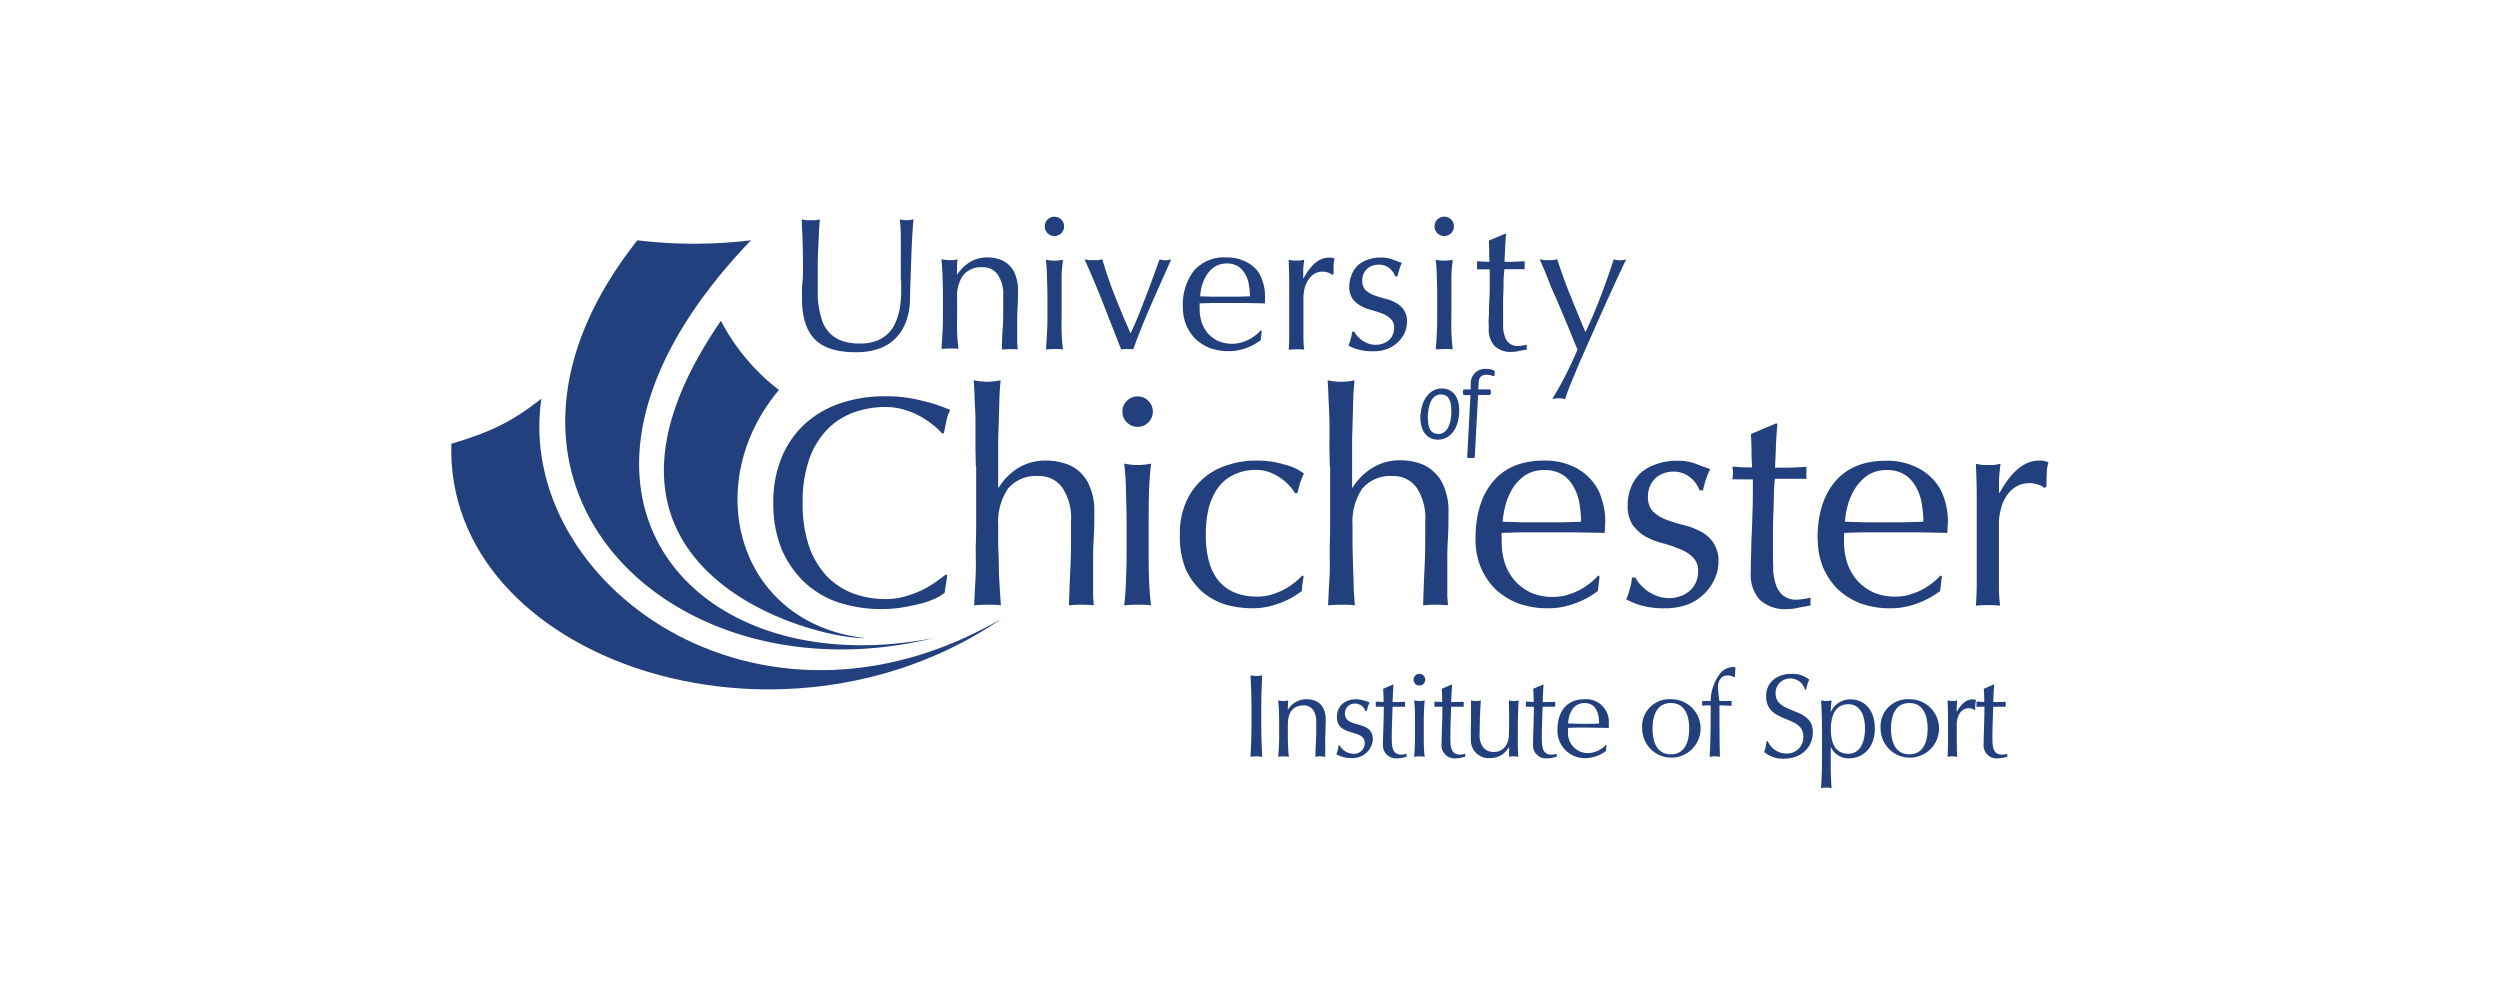 <svg id="Layer_1" data-name="Layer 1" xmlns="http://www.w3.org/2000/svg" viewBox="0 0 428 172"><defs><style>.cls-1{fill:#fff;}.cls-2,.cls-3{fill:#223f7e;}.cls-3{fill-rule:evenodd;}</style></defs><title>sponsors_university-of-chichester</title><rect class="cls-1" width="428" height="172"/><path class="cls-2" d="M161.71,101.53l.46-3-.2-.21c-.48.38-1.08.82-1.79,1.33a16.64,16.64,0,0,1-5.22,2.45,11.54,11.54,0,0,1-3.37.46,15.92,15.92,0,0,1-5.62-1,12.3,12.3,0,0,1-4.49-3,14.53,14.53,0,0,1-3-5.11,22.81,22.81,0,0,1-1.07-7.36,22.3,22.3,0,0,1,1.07-7.3,13.93,13.93,0,0,1,3-5.11,11.94,11.94,0,0,1,4.49-3,15.92,15.92,0,0,1,5.62-1,10.88,10.88,0,0,1,3.37.51,12.4,12.4,0,0,1,2.76,1.18,16.44,16.44,0,0,1,2.15,1.48,11.3,11.3,0,0,1,1.43,1.38l.31-.1c.1-.55.23-1.23.4-2a6.91,6.91,0,0,1,.67-1.94,27.48,27.48,0,0,0-5-1.63,24.21,24.21,0,0,0-6.13-.72,23.43,23.43,0,0,0-7.76,1.23,17.18,17.18,0,0,0-6.08,3.58,16.58,16.58,0,0,0-3.94,5.77,20.23,20.23,0,0,0-1.38,7.71,20.62,20.62,0,0,0,1.38,7.77,17,17,0,0,0,3.89,5.72,16.08,16.08,0,0,0,5.92,3.53,23.77,23.77,0,0,0,7.46,1.12,20.35,20.35,0,0,0,3.63-.31q1.74-.3,3.12-.66a15.46,15.46,0,0,0,2.4-.87,6.88,6.88,0,0,0,1.48-.92Z"/><path class="cls-2" d="M167.12,79.82v9.25c0,1.16,0,2.42-.05,3.78s0,2.7,0,4-.08,2.59-.15,3.78-.09,2.18-.16,3c.79-.07,1.55-.1,2.3-.1s1.52,0,2.3.1c-.06-.75-.13-1.72-.2-2.91S171,98.3,171,97s-.07-2.57-.11-3.83V89.88a10.21,10.21,0,0,1,1.64-6.18,6.22,6.22,0,0,1,5.26-2.2,4.82,4.82,0,0,1,4.09,2,9.4,9.4,0,0,1,1.48,5.77v3.12c0,2-.05,3.9-.15,5.77s-.14,3.7-.21,5.47a20.52,20.52,0,0,1,2.1-.1,20.9,20.9,0,0,1,2.14.1c0-.48-.06-1-.1-1.49v-5c0-1.74,0-3.37.1-4.91s.11-3.08.11-4.54a10.63,10.63,0,0,0-.77-4.35,6.81,6.81,0,0,0-1.89-2.7A6.69,6.69,0,0,0,182,79.26a10.09,10.09,0,0,0-2.86-.41,9,9,0,0,0-4.75,1.22A10.4,10.4,0,0,0,171,83.45h-.11V75.89c0-1.33.07-2.65.11-3.94s.07-2.59.1-3.78.14-2.21.2-3.07a12.83,12.83,0,0,1-2.3.26,13,13,0,0,1-2.3-.26c.07.86.12,1.9.16,3.12S167,70.67,167,72s0,2.67,0,4,.05,2.62.05,3.78Z"/><path class="cls-3" d="M192.16,70.47a2.51,2.51,0,0,0,.76,1.84,2.54,2.54,0,0,0,1.84.77,2.61,2.61,0,0,0,0-5.22,2.54,2.54,0,0,0-1.84.77,2.5,2.5,0,0,0-.76,1.84Zm.71,18.44v5.32c0,1.53,0,3.15-.1,4.85a43.05,43.05,0,0,1-.31,4.55c.79-.07,1.56-.1,2.3-.1s1.52,0,2.3.1c-.17-1.36-.29-2.88-.35-4.55s-.06-3.32-.06-4.85V88.91q0-2.3.06-4.8c.06-1.7.18-3.29.35-4.75a10.7,10.7,0,0,1-4.6,0c.17,1.46.28,3,.31,4.75s.1,3.27.1,4.8Z"/><path class="cls-2" d="M202,91.57A14.42,14.42,0,0,0,203,97.44a11.57,11.57,0,0,0,2.91,3.94,11.37,11.37,0,0,0,4,2.15,17.2,17.2,0,0,0,4.44.61,13,13,0,0,0,4.71-.87,13.93,13.93,0,0,0,3.82-2.1,16,16,0,0,1,.31-2.5l-.25-.15a9.22,9.22,0,0,1-1.59,1.43,12,12,0,0,1-1.89,1.17,15.89,15.89,0,0,1-2.09.77,9.11,9.11,0,0,1-2.1.25q-4.34,0-6.59-2.65t-2.25-8a19.59,19.59,0,0,1,.46-4.34,11,11,0,0,1,1.54-3.53,7.32,7.32,0,0,1,2.7-2.3,8.63,8.63,0,0,1,4-.87,6,6,0,0,1,2.25.41,8.88,8.88,0,0,1,3.32,2.25,6.59,6.59,0,0,1,1,1.33h.41c.13-.62.29-1.19.46-1.74a16.28,16.28,0,0,1,.66-1.63A8.67,8.67,0,0,0,220,79.56a16.31,16.31,0,0,0-5-.71,15.45,15.45,0,0,0-4.81.76,11.35,11.35,0,0,0-7.1,6.24A13.39,13.39,0,0,0,202,91.57Z"/><path class="cls-2" d="M227.72,79.82v9.25c0,1.16,0,2.42-.05,3.78s0,2.7,0,4-.09,2.59-.16,3.78-.08,2.18-.15,3c.78-.07,1.55-.1,2.3-.1s1.52,0,2.3.1q-.1-1.12-.21-2.91c0-1.2-.06-2.42-.1-3.68s-.07-2.57-.1-3.83V89.88a10.21,10.21,0,0,1,1.63-6.18,6.24,6.24,0,0,1,5.27-2.2,4.8,4.8,0,0,1,4.08,2A9.4,9.4,0,0,1,244,89.27v3.12c0,2-.06,3.9-.16,5.77s-.14,3.7-.2,5.47a20.46,20.46,0,0,1,2.09-.1,21.1,21.1,0,0,1,2.15.1c0-.48-.07-1-.1-1.49v-5c0-1.74,0-3.37.1-4.91s.1-3.08.1-4.54a10.63,10.63,0,0,0-.77-4.35,6.61,6.61,0,0,0-1.89-2.7,6.72,6.72,0,0,0-2.65-1.43,10.14,10.14,0,0,0-2.86-.41A9,9,0,0,0,235,80.07a10.49,10.49,0,0,0-3.42,3.38h-.1V75.89c0-1.33.07-2.65.1-3.94s.07-2.59.1-3.78.14-2.21.21-3.07a10.3,10.3,0,0,1-4.6,0q.1,1.29.15,3.12c.07,1.19.12,2.45.16,3.78s0,2.67,0,4,.05,2.62.05,3.78Z"/><path class="cls-3" d="M264.4,80.48a5.45,5.45,0,0,1,3.22.87,5.81,5.81,0,0,1,1.89,2.2,8.07,8.07,0,0,1,.92,2.86,17.7,17.7,0,0,1,.25,2.91l-3.37.1c-1.15,0-2.3,0-3.42,0s-2.21,0-3.37,0l-3.27-.1a16.2,16.2,0,0,1,.51-2.91A10.79,10.79,0,0,1,259,83.55a7.74,7.74,0,0,1,2.14-2.2,5.76,5.76,0,0,1,3.22-.87Zm-11.8,11.8a12.83,12.83,0,0,0,.87,4.76,11.79,11.79,0,0,0,2.55,3.83,12.18,12.18,0,0,0,3.94,2.45,15.11,15.11,0,0,0,5.05.82,13,13,0,0,0,4.71-.87,14,14,0,0,0,3.83-2.1l.3-2.5-.25-.15A8.87,8.87,0,0,1,272,100a11.55,11.55,0,0,1-1.89,1.17,15.89,15.89,0,0,1-2.09.77,9,9,0,0,1-2.1.25,9.3,9.3,0,0,1-3.78-.71,8.65,8.65,0,0,1-2.75-2,9,9,0,0,1-1.74-3,11.85,11.85,0,0,1-.56-3.73V92a3.8,3.8,0,0,1,0-.77l3.32-.1c1.12,0,2.24,0,3.37,0,1.84,0,3.66,0,5.47,0l5.46.1a8.19,8.19,0,0,0,.05-1,8.72,8.72,0,0,0,.06-1,12.13,12.13,0,0,0-.67-4A8.19,8.19,0,0,0,272.27,82,9.12,9.12,0,0,0,269,79.72a11.35,11.35,0,0,0-4.65-.87q-5.73,0-8.74,3.58t-3,9.85Z"/><path class="cls-2" d="M280,98.88h-.62a7,7,0,0,1-.36,1.94,11.6,11.6,0,0,1-.61,1.78,12.43,12.43,0,0,0,2.66,1.08,14.51,14.51,0,0,0,3.93.46,11.36,11.36,0,0,0,3.83-.61,8.7,8.7,0,0,0,2.86-1.79,8,8,0,0,0,1.84-2.61,6.72,6.72,0,0,0,.67-2.91,5.51,5.51,0,0,0-.92-3.37,5.81,5.81,0,0,0-2.2-1.89,11.35,11.35,0,0,0-2.91-1.08,23.78,23.78,0,0,1-2.91-.92A6.68,6.68,0,0,1,283,87.58a3.55,3.55,0,0,1-.87-2.55,4.31,4.31,0,0,1,.41-1.94,4,4,0,0,1,1-1.33,4.45,4.45,0,0,1,1.38-.77,4.81,4.81,0,0,1,1.53-.25,4.43,4.43,0,0,1,2.92,1,4.85,4.85,0,0,1,1.58,2.2h.61a13.62,13.62,0,0,1,.46-1.74,11.68,11.68,0,0,1,.77-1.89c-.79-.27-1.62-.58-2.51-.92a8.54,8.54,0,0,0-3.16-.51,10,10,0,0,0-3.63.61A7.47,7.47,0,0,0,280.85,81a6.79,6.79,0,0,0-1.63,2.46,7.94,7.94,0,0,0-.56,3.06,5.72,5.72,0,0,0,.87,3.37,7.39,7.39,0,0,0,2.24,2,13.21,13.21,0,0,0,2.92,1.12,21.57,21.57,0,0,1,2.91,1,6.12,6.12,0,0,1,2.19,1.38,3,3,0,0,1,.92,2.4,4.51,4.51,0,0,1-.41,2,3.9,3.9,0,0,1-1.12,1.44,4.72,4.72,0,0,1-1.58.86,5.39,5.39,0,0,1-1.84.31,5.86,5.86,0,0,1-2.05-.36,7.85,7.85,0,0,1-1.68-.87,10.35,10.35,0,0,1-1.28-1.17,5.84,5.84,0,0,1-.76-1.12Z"/><path class="cls-2" d="M304,72.51l-4.24,1.79c.06,1.09.1,2.15.1,3.17s.07,1.87.1,2.55c-.71,0-1.84,0-3.37-.15a2.94,2.94,0,0,1,.05.51,2.94,2.94,0,0,1,.05.51,4.07,4.07,0,0,1-.05.61,4.13,4.13,0,0,1-.05.57,8.19,8.19,0,0,1,1,0,6.63,6.63,0,0,1,.87,0h1.63c0,1.9,0,3.64-.05,5.21s-.08,2.94-.15,4.24-.07,2.43-.1,3.52-.06,2-.06,3a6.41,6.41,0,0,0,1.54,4.64,6.32,6.32,0,0,0,4.75,1.59,8.18,8.18,0,0,0,2-.26l1.94-.35V102.3a7.89,7.89,0,0,1-1.22.25,7.27,7.27,0,0,1-1.08.11,3.67,3.67,0,0,1-2.35-.67,4,4,0,0,1-1.22-1.74,9,9,0,0,1-.51-2.5c0-.92-.05-1.85-.05-2.81V91.11c0-1.43.06-2.79.1-4.09s.06-2.47.1-3.42.12-1.5.15-1.63h2.51c.54,0,1,0,1.53,0s.94,0,1.38,0a2,2,0,0,1-.05-.51V80.48a2.24,2.24,0,0,1,.05-.56c-1.19.07-2.3.12-3.32.15h-2.1c.07-1.26.12-2.5.16-3.72s.15-2.54.25-3.84Z"/><path class="cls-3" d="M323,80.48a5.45,5.45,0,0,1,3.22.87,5.81,5.81,0,0,1,1.89,2.2,8.28,8.28,0,0,1,.92,2.86,17.75,17.75,0,0,1,.26,2.91l-3.37.1c-1.16,0-2.3,0-3.43,0s-2.21,0-3.37,0l-3.27-.1a16.2,16.2,0,0,1,.51-2.91,10.79,10.79,0,0,1,1.28-2.86,7.74,7.74,0,0,1,2.14-2.2,5.76,5.76,0,0,1,3.22-.87Zm-11.8,11.8a12.83,12.83,0,0,0,.87,4.76,11.79,11.79,0,0,0,2.55,3.83,12.18,12.18,0,0,0,3.94,2.45,15.13,15.13,0,0,0,5.06.82,12.93,12.93,0,0,0,4.7-.87,14.15,14.15,0,0,0,3.83-2.1l.3-2.5-.25-.15a9.14,9.14,0,0,1-1.58,1.43,12,12,0,0,1-1.89,1.17,16,16,0,0,1-2.1.77,9,9,0,0,1-2.1.25,9.34,9.34,0,0,1-3.78-.71,8.76,8.76,0,0,1-2.75-2,9.19,9.19,0,0,1-1.74-3,11.85,11.85,0,0,1-.56-3.73V92a3.8,3.8,0,0,1,.05-.77l3.32-.1c1.12,0,2.25,0,3.37,0,1.84,0,3.66,0,5.47,0l5.46.1a8.19,8.19,0,0,0,.05-1,8.72,8.72,0,0,0,.06-1,12.13,12.13,0,0,0-.67-4A8.19,8.19,0,0,0,330.87,82a9.12,9.12,0,0,0-3.32-2.25,11.32,11.32,0,0,0-4.65-.87q-5.72,0-8.74,3.58t-3,9.85Z"/><path class="cls-2" d="M350,83.55l.36-.26c0-.68,0-1.43.05-2.25a5.66,5.66,0,0,1,.3-1.88,3.63,3.63,0,0,0-.86-.26,4.25,4.25,0,0,0-.77-.05q-3.72,0-6.74,5.52l-.11-.06v-2c0-.71.12-1.69.26-2.91l-1.07.2a8.3,8.3,0,0,1-1,0,9.32,9.32,0,0,1-1.08,0l-1.07-.2q.15,3.38.15,6c0,1.73,0,3.27,0,4.59v1.64c0,2.9,0,5.35,0,7.36s-.05,3.54-.15,4.7a21.1,21.1,0,0,1,2.15-.1,19.9,19.9,0,0,1,2,.1q-.15-1.12-.21-2.91V89.83a10.12,10.12,0,0,1,.36-2.76,6.72,6.72,0,0,1,1-2.24,5,5,0,0,1,1.63-1.54A4.5,4.5,0,0,1,349,83a2.24,2.24,0,0,1,1,.56Z"/><path class="cls-3" d="M244.46,70.89c.16-2.2.94-3.36,2.23-3.36s1.78,1,1.78,2.88c0,2.4-.84,3.88-2.2,3.88s-1.83-1-1.83-2.89c0-.16,0-.33,0-.51Zm-1.29,0c0,.19,0,.39,0,.58,0,2.36,1.14,3.8,3,3.8,2.17,0,3.65-2,3.65-5,0-2.35-1.13-3.77-3-3.77s-3.38,1.66-3.61,4.37Z"/><path class="cls-2" d="M253.05,67.62h1.85c.22,0,.32-.09.33-.3v-.41c0-.19-.07-.25-.28-.25h-1.87l.06-1.09c0-1,.51-1.42,1.41-1.42a2.57,2.57,0,0,1,.86.16l.15.06.18,0c.09,0,.15-.07.15-.18l0-.55c0-.27-.67-.48-1.48-.48a2.45,2.45,0,0,0-2.62,2.51l0,1h-1c-.23,0-.32.09-.32.3v.39c0,.19.07.27.28.27h1l-.56,10.51v0c0,.2.08.27.3.27h.66c.24,0,.33-.07.34-.3l.56-10.51Z"/><path class="cls-2" d="M154.28,48.06c0,.68,0,1.41,0,2.21a17.7,17.7,0,0,1-.22,2.4,10.7,10.7,0,0,1-.65,2.31,6,6,0,0,1-1.2,1.94,5.68,5.68,0,0,1-2,1.37,7.67,7.67,0,0,1-3,.52,9.26,9.26,0,0,1-3-.43,6,6,0,0,1-2-1.2,5.86,5.86,0,0,1-1.27-1.78,11.39,11.39,0,0,1-.62-2.14A17.71,17.71,0,0,1,140,51c0-.8,0-1.57,0-2.3,0-1.21,0-2.38,0-3.5s.05-2.18.1-3.15.08-1.84.12-2.6.09-1.4.14-1.88l-.72.13c-.21,0-.44,0-.68,0l-.84,0-.85-.13c0,1,.09,2.16.13,3.57s.07,3,.07,4.83c0,.83,0,1.64-.1,2.44s-.07,1.67-.07,2.69q0,4.77,2.21,7t7.08,2.2a11.35,11.35,0,0,0,3.89-.61,7.47,7.47,0,0,0,2.89-1.82,7.92,7.92,0,0,0,1.78-2.92A11.48,11.48,0,0,0,155.8,51c0-1.19.06-2.42.1-3.67s.09-2.51.13-3.7.1-2.34.16-3.38.13-2,.2-2.72a3.44,3.44,0,0,1-1,.16l-.65,0-.68-.13a31.76,31.76,0,0,1,.16,3.44c0,1.67,0,4,0,7.1Z"/><path class="cls-2" d="M171.75,50.69v2c0,1.26,0,2.48-.1,3.67s-.09,2.35-.13,3.47c.43,0,.87-.06,1.33-.06s.93,0,1.36.06c0-.3,0-.61-.06-.94V55.72c0-1.1,0-2.14.06-3.11s.07-2,.07-2.89a6.82,6.82,0,0,0-.49-2.76,4.28,4.28,0,0,0-1.2-1.72,4.41,4.41,0,0,0-1.69-.91,6.67,6.67,0,0,0-1.82-.26,5.62,5.62,0,0,0-3,.78A6.73,6.73,0,0,0,163.89,47h-.06c0-.86,0-1.73.1-2.59l-.75.13-.55,0a8.42,8.42,0,0,1-1.46-.16c.1.93.17,1.94.19,3s.07,2.07.07,3v3.37c0,1,0,2-.07,3.08s-.09,2-.19,2.89c.5,0,1-.06,1.46-.06s1,0,1.46.06c-.11-.86-.19-1.83-.23-2.89s0-2.1,0-3.08V51.08a6.41,6.41,0,0,1,1-3.92,3.93,3.93,0,0,1,3.34-1.4A3,3,0,0,1,170.8,47a6,6,0,0,1,.95,3.66Z"/><path class="cls-3" d="M178.86,38.75a1.56,1.56,0,0,0,.49,1.17,1.6,1.6,0,0,0,1.17.49,1.63,1.63,0,0,0,1.17-.49,1.59,1.59,0,0,0,.48-1.17,1.64,1.64,0,0,0-1.65-1.65,1.66,1.66,0,0,0-1.66,1.65Zm.46,11.72v3.37c0,1,0,2-.07,3.08s-.09,2-.19,2.89c.49,0,1-.06,1.46-.06s1,0,1.46.06c-.11-.86-.19-1.83-.23-2.89s0-2.1,0-3.08V50.47c0-1,0-2,0-3s.12-2.09.23-3a8.52,8.52,0,0,1-1.46.16,8.42,8.42,0,0,1-1.46-.16c.1.93.17,1.94.19,3s.07,2.07.07,3Z"/><path class="cls-2" d="M192,59.81a9.2,9.2,0,0,1,1-.06,8.31,8.31,0,0,1,1,.06q1.4-3.83,3.08-7.66t3.44-7.75a3.8,3.8,0,0,1-1,.16,3.73,3.73,0,0,1-1-.16l-1.2,3.28c-.39,1.1-.8,2.2-1.24,3.31s-.83,2.17-1.26,3.21-.83,2-1.27,2.86q-1.45-3.26-2.66-6.33t-2.17-6.33l-.72.13c-.23,0-.47,0-.71,0s-.55,0-.81,0l-.81-.13q1.78,3.93,3.27,7.75t3,7.66Z"/><path class="cls-3" d="M210,45.11a3.53,3.53,0,0,1,2.05.55,3.76,3.76,0,0,1,1.2,1.4,5.18,5.18,0,0,1,.58,1.82,11,11,0,0,1,.16,1.85l-2.14.06-2.17,0-2.14,0-2.08-.06a10,10,0,0,1,.32-1.85,7,7,0,0,1,.82-1.82,4.91,4.91,0,0,1,1.36-1.4,3.7,3.7,0,0,1,2-.55Zm-7.49,7.5a8.11,8.11,0,0,0,.55,3,7.5,7.5,0,0,0,1.62,2.43,7.76,7.76,0,0,0,2.5,1.56,9.65,9.65,0,0,0,3.21.52,8.39,8.39,0,0,0,3-.55,9.27,9.27,0,0,0,2.43-1.33l.2-1.6-.16-.09a6.92,6.92,0,0,1-1,.91,7.29,7.29,0,0,1-1.2.74,9.24,9.24,0,0,1-1.33.49,5.68,5.68,0,0,1-1.33.16,6,6,0,0,1-2.4-.45,5.6,5.6,0,0,1-1.76-1.27,5.9,5.9,0,0,1-1.1-1.91,7.64,7.64,0,0,1-.36-2.37v-.42a2.72,2.72,0,0,1,0-.49l2.1-.07c.72,0,1.43,0,2.15,0,1.16,0,2.32,0,3.47,0l3.47.07c0-.22,0-.42,0-.62a4.63,4.63,0,0,0,0-.65,7.48,7.48,0,0,0-.43-2.56A5.4,5.4,0,0,0,215,46.05a5.78,5.78,0,0,0-2.11-1.42,7.12,7.12,0,0,0-2.95-.56,6.85,6.85,0,0,0-5.55,2.28,9.54,9.54,0,0,0-1.88,6.26Z"/><path class="cls-2" d="M228.09,47.06l.22-.16c0-.44,0-.91,0-1.43a3.64,3.64,0,0,1,.19-1.2,2.27,2.27,0,0,0-.55-.16,2.25,2.25,0,0,0-.49,0q-2.37,0-4.28,3.51l-.07,0v-1.3c0-.46.08-1.07.17-1.85l-.69.13-.61,0c-.24,0-.47,0-.68,0l-.69-.13c.07,1.43.1,2.69.1,3.8s0,2.07,0,2.91v1q0,2.76,0,4.68c0,1.25,0,2.25-.1,3,.44,0,.89-.06,1.37-.06s.86,0,1.3.06a16.13,16.13,0,0,1-.13-1.85V51.05a6.5,6.5,0,0,1,.22-1.75,4.38,4.38,0,0,1,.65-1.43,3.2,3.2,0,0,1,1-1,2.73,2.73,0,0,1,1.4-.36,2.77,2.77,0,0,1,.94.16,1.52,1.52,0,0,1,.65.36Z"/><path class="cls-2" d="M231.86,56.79h-.39a4.51,4.51,0,0,1-.23,1.24,7.6,7.6,0,0,1-.39,1.13,7.71,7.71,0,0,0,1.69.68,8.86,8.86,0,0,0,2.5.3,7,7,0,0,0,2.43-.39,5.42,5.42,0,0,0,1.82-1.14A5.1,5.1,0,0,0,240.46,57a4.41,4.41,0,0,0,.42-1.85A3.47,3.47,0,0,0,240.3,53a3.76,3.76,0,0,0-1.4-1.2,6.93,6.93,0,0,0-1.85-.69,17.62,17.62,0,0,1-1.85-.58,4.37,4.37,0,0,1-1.43-.88,2.3,2.3,0,0,1-.55-1.62,2.75,2.75,0,0,1,.26-1.23,2.56,2.56,0,0,1,.65-.85,2.78,2.78,0,0,1,.88-.48,3,3,0,0,1,1-.16,2.81,2.81,0,0,1,1.85.61,3.12,3.12,0,0,1,1,1.4h.39a8.43,8.43,0,0,1,.29-1.11A6.92,6.92,0,0,1,240,45c-.5-.17-1-.36-1.6-.58a5.35,5.35,0,0,0-2-.33,6.34,6.34,0,0,0-2.3.39,4.82,4.82,0,0,0-1.69,1,4.32,4.32,0,0,0-1,1.56A5,5,0,0,0,231,49a3.61,3.61,0,0,0,.55,2.14A4.46,4.46,0,0,0,233,52.38a8,8,0,0,0,1.85.72,12.94,12.94,0,0,1,1.85.61,4,4,0,0,1,1.39.88,1.91,1.91,0,0,1,.58,1.52,2.86,2.86,0,0,1-.26,1.27,2.47,2.47,0,0,1-.71.91,3,3,0,0,1-1,.55,3.5,3.5,0,0,1-1.17.19,3.74,3.74,0,0,1-1.3-.22,6.32,6.32,0,0,1-1.07-.55,6.53,6.53,0,0,1-.81-.75,3.68,3.68,0,0,1-.49-.72Z"/><path class="cls-3" d="M245.59,38.75a1.6,1.6,0,0,0,.49,1.17,1.64,1.64,0,0,0,2.34,0,1.6,1.6,0,0,0,.49-1.17,1.66,1.66,0,0,0-3.32,0Zm.46,11.72v3.37c0,1,0,2-.06,3.08s-.09,2-.2,2.89c.5,0,1-.06,1.46-.06s1,0,1.46.06c-.11-.86-.18-1.83-.23-2.89s0-2.1,0-3.08V50.47c0-1,0-2,0-3s.12-2.09.23-3a8.42,8.42,0,0,1-1.46.16,8.52,8.52,0,0,1-1.46-.16c.11.93.17,1.94.2,3s.06,2.07.06,3Z"/><path class="cls-2" d="M257.58,40.05l-2.69,1.14q.06,1,.06,2t.06,1.62c-.45,0-1.16,0-2.14-.1a1.24,1.24,0,0,1,0,.33,1.73,1.73,0,0,1,0,.32,2.56,2.56,0,0,1,0,.39,1.59,1.59,0,0,1,0,.36l.62,0a5.48,5.48,0,0,1,.55,0h1c0,1.22,0,2.32,0,3.31s-.06,1.87-.1,2.7,0,1.54-.06,2.24,0,1.29,0,1.88a4.07,4.07,0,0,0,1,3,4,4,0,0,0,3,1,5.1,5.1,0,0,0,1.27-.17l1.23-.22V59a5.29,5.29,0,0,1-.78.16,5.21,5.21,0,0,1-.68.07,2.32,2.32,0,0,1-1.49-.43,2.52,2.52,0,0,1-.78-1.1,6,6,0,0,1-.32-1.59c0-.58,0-1.18,0-1.78V51.86c0-.91.05-1.77.07-2.59s0-1.57.06-2.18.08-1,.1-1h1.59c.35,0,.67,0,1,0s.59,0,.87,0a1.26,1.26,0,0,1,0-.33v-.68a1.33,1.33,0,0,1,0-.35l-2.11.09h-1.33c0-.8.08-1.59.1-2.37s.1-1.61.16-2.43Z"/><path class="cls-2" d="M270.08,59.84a65.82,65.82,0,0,1-4.35,8.51,3.68,3.68,0,0,1,2.21,0c.17-.55.43-1.28.78-2.21L270,63.06q.72-1.7,1.56-3.57c.56-1.28,1.13-2.55,1.69-3.83s1.15-2.55,1.69-3.77,1.07-2.34,1.52-3.34.88-1.88,1.2-2.59.6-1.26.75-1.56a3.66,3.66,0,0,1-2.14,0q-1,3.12-2.24,6.36c-.82,2.16-1.69,4.2-2.6,6.1q-1.37-3.24-2.59-6.3c-.83-2-1.57-4.08-2.24-6.16l-.78.13-.72,0-.71,0-.78-.13.68,1.59c.31.71.65,1.55,1,2.5s.85,1.93,1.3,3,.9,2.1,1.33,3.14.83,2,1.2,2.92.7,1.69.94,2.27Z"/><path class="cls-2" d="M133.36,66.76a35.57,35.57,0,0,1-9.94-11.84c-29.18,42.48,15.47,54.5,24.74,54.33-22-2.48-28.35-26.4-14.8-42.49Z"/><path class="cls-2" d="M128.57,41.14a81.08,81.08,0,0,1-19.45,0c-33.11,41.85,6,79.13,50.77,68.08-42.22,8.32-71.57-26.15-31.32-68.08Z"/><path class="cls-2" d="M92.68,68.26c-5,3.93-8.74,5.73-15.41,7.72-1.08,37,56.13,56.09,94.22,29.94-42,24.4-83.41-6.34-78.81-37.66Z"/><path class="cls-2" d="M214.25,120.86c0-1.74-.08-3.5-.16-5.24a5.73,5.73,0,0,0,1,.1,5.63,5.63,0,0,0,1-.1c-.08,1.74-.16,3.5-.16,5.24v3.48c0,1.74.08,3.5.16,5.24a5.63,5.63,0,0,0-1-.1,5.73,5.73,0,0,0-1,.1c.08-1.74.16-3.5.16-5.24Z"/><path class="cls-2" d="M223.21,120.76c-1.88,0-2.73,1.21-2.73,3.32v1.72a36,36,0,0,0,.17,3.78,4.24,4.24,0,0,0-1.83,0,36,36,0,0,0,.17-3.78v-2.11a36,36,0,0,0-.17-3.78,3.78,3.78,0,0,0,1.73,0c-.05.55-.07,1.07-.07,1.62h0a3.67,3.67,0,0,1,3.24-1.82c1.5,0,3.24.73,3.24,3.52,0,1.15-.08,2.37-.08,3.74,0,.89,0,1.74,0,2.61a4.36,4.36,0,0,0-.85-.1,3.92,3.92,0,0,0-.83.1c0-1.48.14-3,.14-4.51v-1.23C225.42,121.85,224.55,120.76,223.21,120.76Z"/><path class="cls-2" d="M229.37,127.64a2.75,2.75,0,0,0,2.28,1.4,1.82,1.82,0,0,0,2-1.83c0-2.5-4.77-1-4.77-4.45,0-1.76,1.21-3.05,3.36-3.05a6.25,6.25,0,0,1,2.24.56,5.4,5.4,0,0,0-.48,1.44h-.24a1.87,1.87,0,0,0-1.79-1.25,1.65,1.65,0,0,0-1.72,1.7c0,2.63,4.78,1,4.78,4.43a3.44,3.44,0,0,1-3.64,3.19,5,5,0,0,1-2.61-.66,4.68,4.68,0,0,0,.38-1.48Z"/><path class="cls-2" d="M238.47,117.2h.1c-.08,1-.12,2-.16,3,.28,0,1.21,0,2.14-.06a3.1,3.1,0,0,0,0,.43,3,3,0,0,0,0,.42c-.71,0-1.66,0-2.14,0,0,.2-.14,3.38-.14,5.14,0,1.52,0,3.06,1.63,3.06a3.8,3.8,0,0,0,.91-.14v.48a5.08,5.08,0,0,1-1.55.3,2.25,2.25,0,0,1-2.49-2.53c0-1.47.12-3.29.14-6.31-.4,0-.85,0-1.38,0a3.57,3.57,0,0,0,0-.46,2.85,2.85,0,0,0,0-.41c.61,0,1.06.06,1.34.06,0-.52,0-1.39-.08-2.26Z"/><path class="cls-2" d="M243,115.36a1,1,0,1,1-1,1A1,1,0,0,1,243,115.36Zm-.75,8.33c0-1.21,0-2.63-.16-3.78a4.19,4.19,0,0,0,1.82,0c-.12,1.15-.16,2.57-.16,3.78v2.11c0,1.21,0,2.63.16,3.78a4.19,4.19,0,0,0-1.82,0c.12-1.15.16-2.57.16-3.78Z"/><path class="cls-2" d="M248.5,117.2h.1c-.08,1-.12,2-.16,3,.29,0,1.22,0,2.15-.06a3.1,3.1,0,0,0,0,.43,3,3,0,0,0,0,.42c-.71,0-1.66,0-2.15,0,0,.2-.14,3.38-.14,5.14,0,1.52,0,3.06,1.64,3.06a3.88,3.88,0,0,0,.91-.14v.48a5.14,5.14,0,0,1-1.56.3,2.25,2.25,0,0,1-2.49-2.53c0-1.47.12-3.29.14-6.31-.4,0-.85,0-1.37,0a3.57,3.57,0,0,0,0-.46,2.85,2.85,0,0,0,0-.41c.61,0,1.05.06,1.33.06,0-.52,0-1.39-.08-2.26Z"/><path class="cls-2" d="M251.84,123.13c0-.95,0-2.09,0-3.22a4.27,4.27,0,0,0,.85.1,4.08,4.08,0,0,0,.83-.1c-.12,1.58-.2,3.64-.2,5.63a3.52,3.52,0,0,0,.62,2.44,2.27,2.27,0,0,0,1.74.75,2.35,2.35,0,0,0,2.25-1.29c.41-.87.43-1,.43-4.21,0-1.09,0-2.35-.05-3.32a4,4,0,0,0,.85.1,3.56,3.56,0,0,0,.83-.1c-.12,2.1-.14,4-.14,6.15,0,1.19,0,2.39.08,3.52a3.13,3.13,0,0,0-1.57,0c0-.58,0-1.17,0-1.74h0a3.58,3.58,0,0,1-3.16,1.94,3.06,3.06,0,0,1-3.38-3.31C251.78,125.05,251.84,124.12,251.84,123.13Z"/><path class="cls-2" d="M264.16,117.2h.1c-.08,1-.12,2-.16,3,.28,0,1.21,0,2.15-.06a3.1,3.1,0,0,0,0,.43,3,3,0,0,0,0,.42c-.71,0-1.66,0-2.15,0,0,.2-.14,3.38-.14,5.14,0,1.52,0,3.06,1.64,3.06a3.88,3.88,0,0,0,.91-.14v.48a5.14,5.14,0,0,1-1.56.3,2.25,2.25,0,0,1-2.49-2.53c0-1.47.12-3.29.14-6.31-.4,0-.85,0-1.37,0a3.57,3.57,0,0,0,0-.46,2.85,2.85,0,0,0,0-.41c.61,0,1,.06,1.33.06,0-.52,0-1.39-.08-2.26Z"/><path class="cls-2" d="M271.24,119.71a3.88,3.88,0,0,1,4.19,4.13c0,.26,0,.52,0,.78-1.46,0-2.89-.06-4.33-.06-.89,0-1.76,0-2.65.06,0,.21,0,.39,0,.57a3.41,3.41,0,0,0,3.5,3.74,4.37,4.37,0,0,0,3-1.43l.11.06-.13,1a5.74,5.74,0,0,1-3.37,1.23,4.67,4.67,0,0,1-4.92-4.75C266.61,121.75,268.27,119.71,271.24,119.71Zm-2.79,4.15c.83,0,1.78.06,2.63.06s1.84,0,2.69-.06c0-1.44-.38-3.5-2.49-3.5S268.55,122.4,268.45,123.86Z"/><path class="cls-2" d="M286.05,119.71a5,5,0,1,1-4.91,5A4.65,4.65,0,0,1,286.05,119.71Zm0,9.43c2.39,0,3.14-2.13,3.14-4.39s-.75-4.39-3.14-4.39-3.13,2.12-3.13,4.39S283.66,129.14,286.05,129.14Z"/><path class="cls-2" d="M296.9,115.94a2.13,2.13,0,0,0-1.12-.3c-1.19,0-1.66,1-1.66,2a20,20,0,0,0,.25,2.37l2.08,0a3,3,0,0,0,0,.41,2.46,2.46,0,0,0,0,.4c-.69,0-1.4-.06-2.08-.06,0,2.93,0,5.85.08,8.82a4.38,4.38,0,0,0-.87-.1,4.58,4.58,0,0,0-.89.1c.18-3,.18-5.87.18-8.82-.49,0-1,0-1.46.06a2.46,2.46,0,0,0,0-.4,3,3,0,0,0,0-.41l1.46,0a7.85,7.85,0,0,1,1.76-4.89,3.11,3.11,0,0,1,2.06-.93,1.45,1.45,0,0,1,.41.06c0,.54-.08,1.09-.08,1.61Z"/><path class="cls-2" d="M302.64,126.89a3.5,3.5,0,0,0,3.2,2.11,2.79,2.79,0,0,0,2.89-2.94c0-3.72-6.37-2.12-6.37-6.88,0-2.24,1.7-3.82,4.39-3.82a4.45,4.45,0,0,1,3,1,6.19,6.19,0,0,0-.54,1.7H309a2.54,2.54,0,0,0-2.4-1.9,2.47,2.47,0,0,0-2.62,2.51c0,3.78,6.38,2.2,6.38,6.67,0,2.47-1.84,4.55-5,4.55a4.92,4.92,0,0,1-3.34-1.15,5.8,5.8,0,0,0,.39-1.8Z"/><path class="cls-2" d="M311.93,125.8c0-1.86-.05-4.47-.17-5.89a4.78,4.78,0,0,0,.91.1,4.61,4.61,0,0,0,.91-.1,14,14,0,0,0-.16,2h0a3.66,3.66,0,0,1,3.42-2.18c2.07,0,4.13,1.5,4.13,5s-2.25,5.1-4.37,5.1a3.31,3.31,0,0,1-3.18-2h0v1.28c0,1.86,0,4.47.16,5.82a4.61,4.61,0,0,0-.91-.1,4.78,4.78,0,0,0-.91.1c.12-1.35.17-4,.17-5.82Zm4.51-5.24c-2.19,0-3,1.94-3,4.27,0,2.77,1,4.21,3,4.21s2.85-1.93,2.85-4.38C319.23,121.43,317.75,120.56,316.44,120.56Z"/><path class="cls-2" d="M326.88,119.71a5,5,0,1,1-4.92,5A4.65,4.65,0,0,1,326.88,119.71Zm0,9.43c2.38,0,3.13-2.13,3.13-4.39s-.75-4.39-3.13-4.39-3.14,2.12-3.14,4.39S324.49,129.14,326.88,129.14Z"/><path class="cls-2" d="M338.06,121.57a1.55,1.55,0,0,0-1-.32c-1.29,0-2.06,1.23-2.06,2.81,0,3.52,0,4.59.08,5.52a3.74,3.74,0,0,0-.81-.1,4.27,4.27,0,0,0-.85.1c.08-1,.08-2.57.08-4.83v-.65c0-1,0-2.45-.08-4.19a4.27,4.27,0,0,0,.85.1,3.74,3.74,0,0,0,.81-.1,16.37,16.37,0,0,0-.1,2l0,0c.77-1.45,1.74-2.18,2.67-2.18a1.58,1.58,0,0,1,.65.12,5.65,5.65,0,0,0-.14,1.64Z"/><path class="cls-2" d="M341.3,117.2h.1c-.08,1-.12,2-.16,3,.28,0,1.21,0,2.14-.06a3.1,3.1,0,0,0,0,.43,3,3,0,0,0,0,.42c-.7,0-1.66,0-2.14,0,0,.2-.14,3.38-.14,5.14,0,1.52,0,3.06,1.64,3.06a4,4,0,0,0,.91-.14v.48a5.2,5.2,0,0,1-1.56.3,2.25,2.25,0,0,1-2.49-2.53c0-1.47.12-3.29.14-6.31-.4,0-.85,0-1.37,0a3.57,3.57,0,0,0,0-.46,2.85,2.85,0,0,0,0-.41c.6,0,1.05.06,1.33.06,0-.52,0-1.39-.08-2.26Z"/></svg>